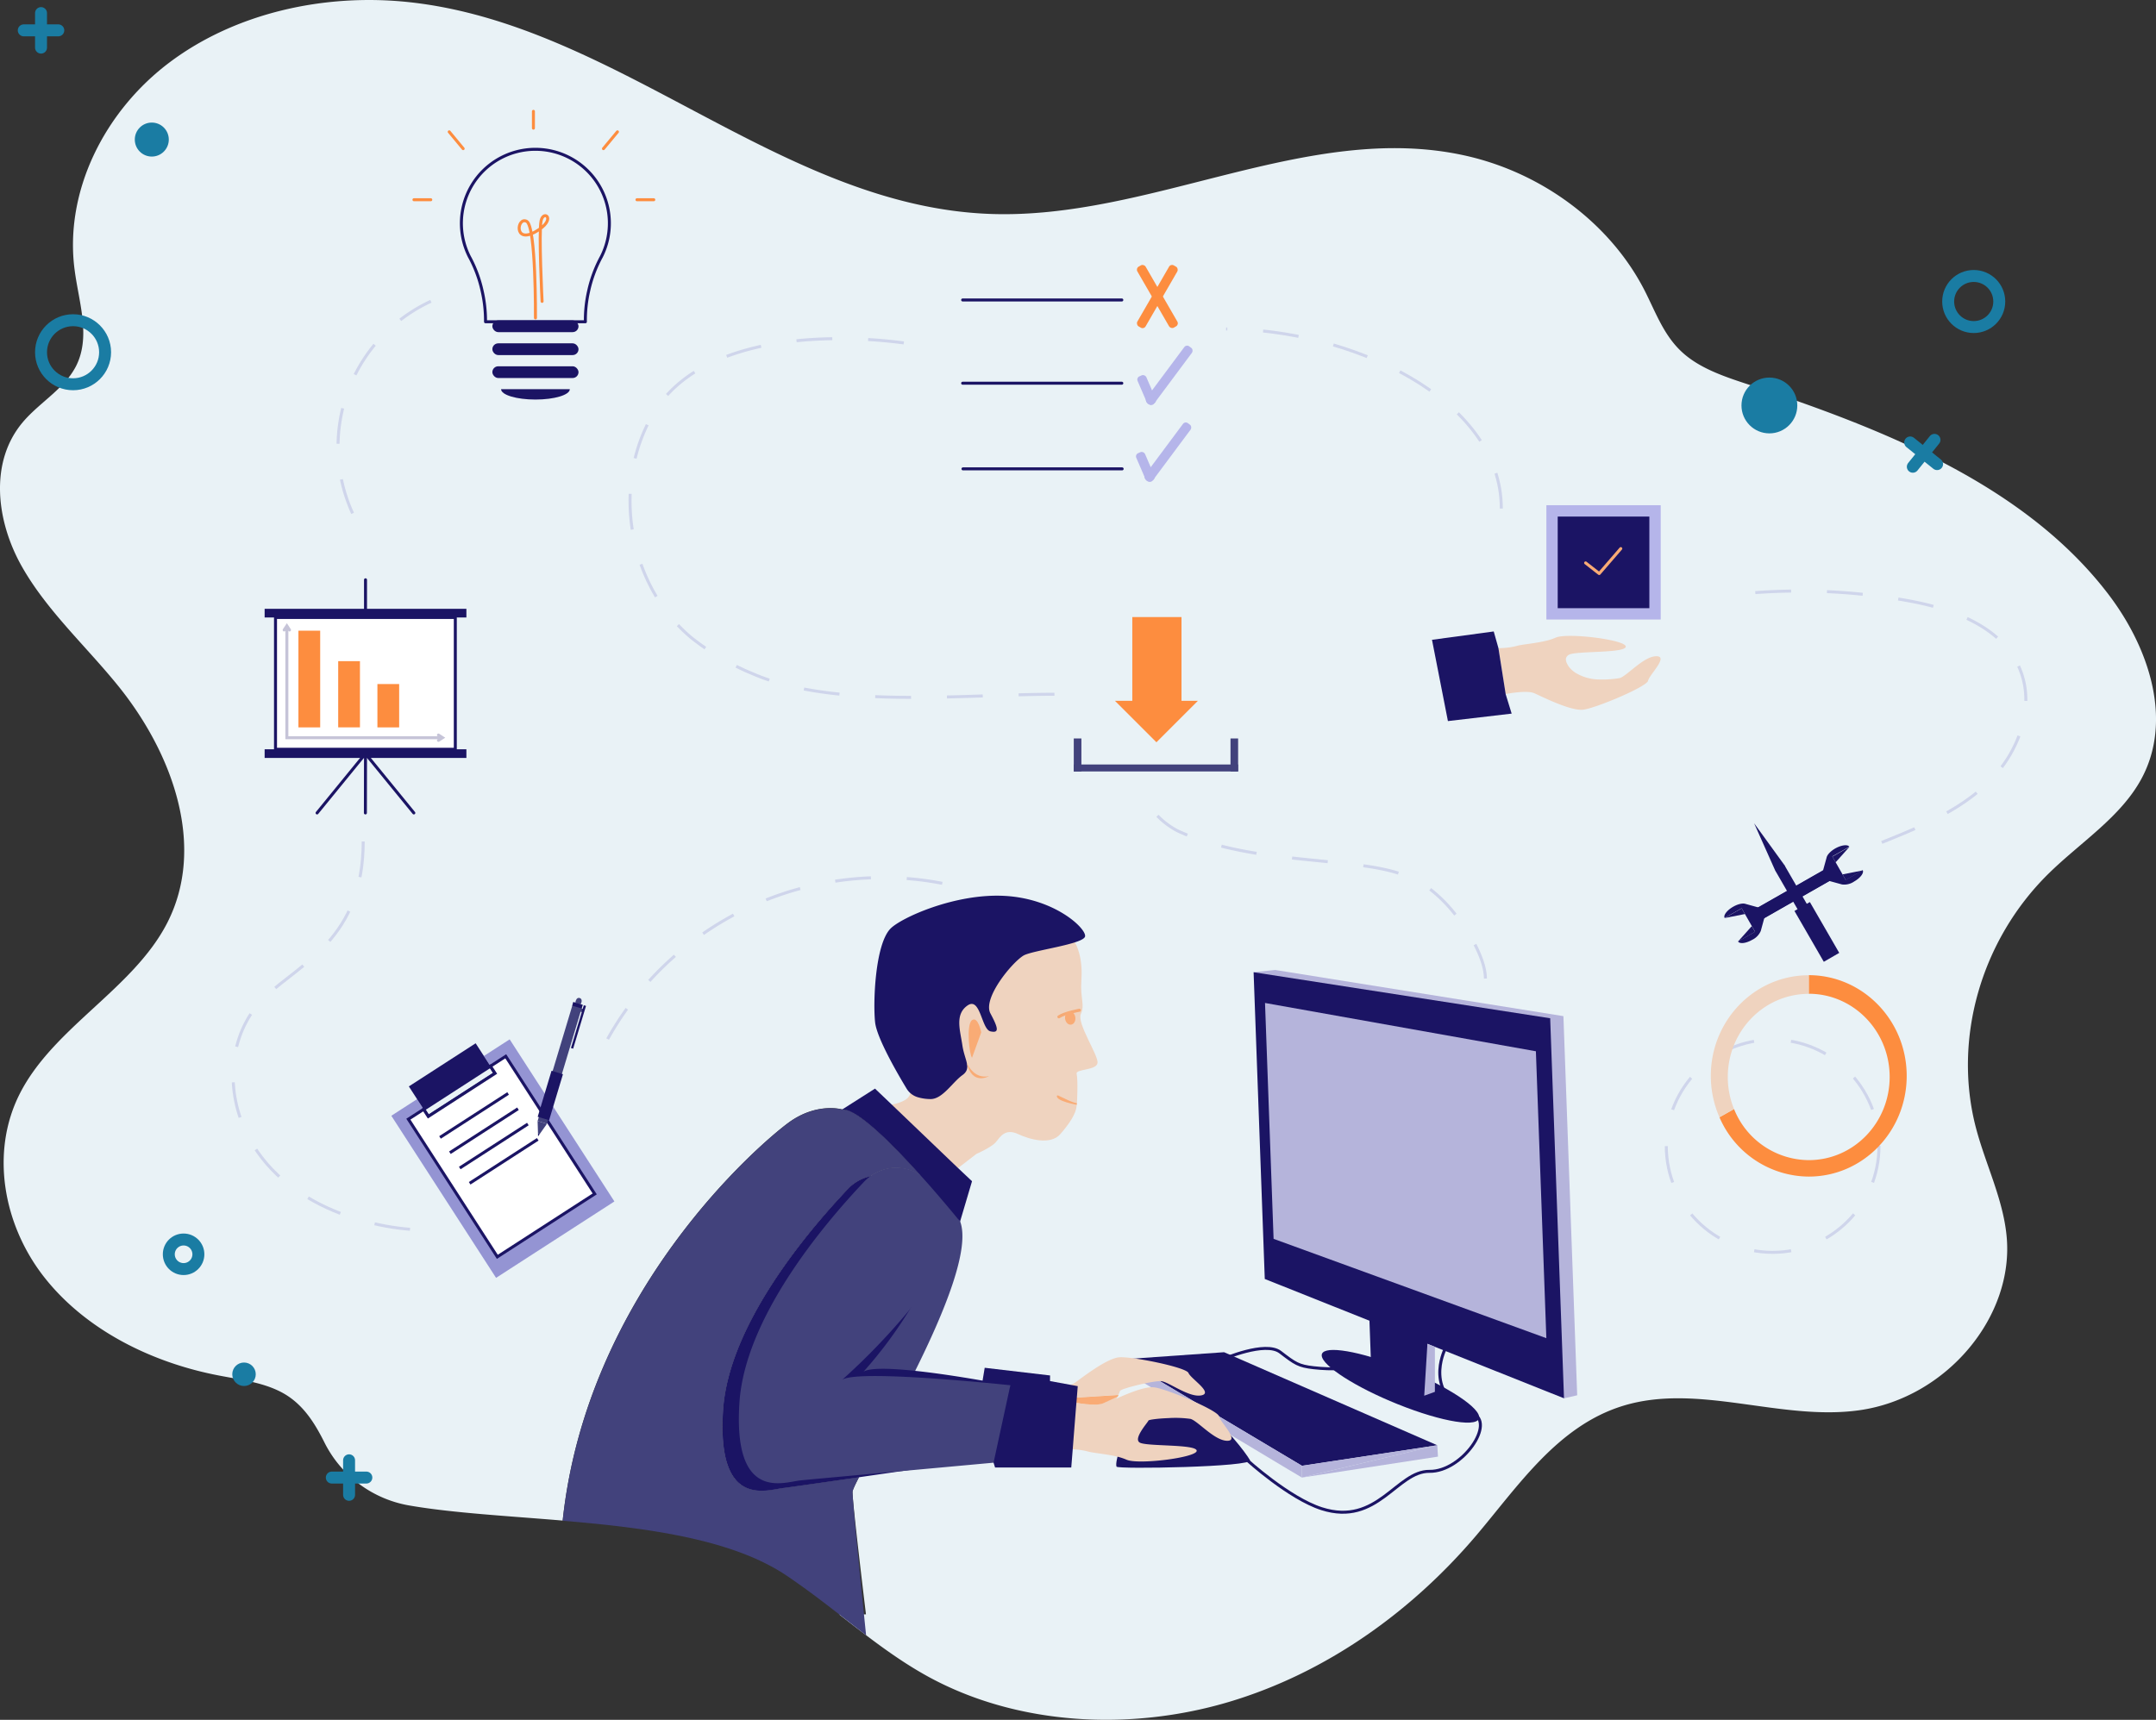 <svg xmlns="http://www.w3.org/2000/svg" viewBox="0 0 721.51 575.7">
  <rect x="0" y="0" width="721.51" height="575.7" fill="#333333" stroke="none"/>
  <defs>
    <style>
      .cls-1 {
        fill: #e9f2f6;
      }

      .cls-10, .cls-13, .cls-19, .cls-2, .cls-20, .cls-22, .cls-23, .cls-6, .cls-8 {
        fill: none;
      }

      .cls-2 {
        stroke: #1a7ca3;
        stroke-width: 4px;
      }

      .cls-17, .cls-19, .cls-2, .cls-20, .cls-23, .cls-4, .cls-6, .cls-8 {
        stroke-linecap: round;
      }

      .cls-19, .cls-2, .cls-20 {
        stroke-linejoin: round;
      }

      .cls-3 {
        fill: #1a7ca3;
      }

      .cls-11, .cls-4 {
        fill: #fff;
      }

      .cls-10, .cls-11, .cls-19, .cls-4, .cls-6 {
        stroke: #1b1464;
      }

      .cls-10, .cls-11, .cls-13, .cls-17, .cls-22, .cls-23, .cls-4, .cls-6, .cls-8 {
        stroke-miterlimit: 10;
      }

      .cls-5 {
        fill: #1b1464;
      }

      .cls-7 {
        fill: #fd8d3f;
      }

      .cls-8 {
        stroke: #c6c4d8;
      }

      .cls-9 {
        fill: #9494d3;
      }

      .cls-12 {
        fill: #42427c;
      }

      .cls-13, .cls-22 {
        stroke: #9494d3;
      }

      .cls-13 {
        stroke-dasharray: 12;
      }

      .cls-13, .cls-21 {
        opacity: 0.31;
      }

      .cls-14 {
        fill: #b5b4db;
      }

      .cls-15 {
        fill: #efd3bf;
      }

      .cls-16, .cls-17 {
        fill: #f9ab75;
      }

      .cls-17 {
        stroke: #f6aa75;
      }

      .cls-18 {
        fill: #b5b5ea;
      }

      .cls-20 {
        stroke: #f9ab75;
      }

      .cls-22 {
        stroke-dasharray: 12.42 12.42;
      }

      .cls-23 {
        stroke: #fd8d3f;
      }
    </style>
  </defs>
  <title>Workflow_v1_1</title>
  <g id="Layer_2" data-name="Layer 2">
    <g id="Layer_1-2" data-name="Layer 1">
      <g>
        <path class="cls-1" d="M716.61,260.74c-6.93,12.8-20.39,21.23-31,31.65-22.66,22.25-32.14,55.39-24.36,85.14,3.17,12.08,9,23.64,10.24,36,2.79,27.13-20.11,54.39-49.16,58.53-26.3,3.75-53.94-9.23-79.19-1.46-21.89,6.73-35,26.76-49.25,43.55C472.47,539.34,444,560,411.1,569.76s-70.49,7.84-100.3-8.41c-10.8-5.89-20.35-13.45-30-20.94h9s-4.5-37-4.5-41c0-.54.8-2.27,2.16-4.9-12.73,1.84-23.82,3.42-25.16,3.57-5.5.58-22.5,7.33-20.34-26,1.84-28.32,27.81-59.31,41.83-74.1a14.57,14.57,0,0,1,7.45-4.23,14.59,14.59,0,0,1,16.76-.39c-9.25-10.28-20.8-21.89-25.81-22l-.39,0s-8.5-2.5-18,4.5c-9.29,6.84-67.31,56.21-75.5,133.15-18.43-1.56-36.51-2.52-51-5a39.17,39.17,0,0,1-28.54-20.78c-3.1-6.22-6.59-12.08-12.55-16-6.61-4.3-15-5.24-22.89-6.77C50.43,456.09,28.49,445,14.76,427.48S-3.32,385.56,6.68,366C18,343.81,44.69,331,56,308.86c12.93-25.37,2-56.14-16-78.7C29.09,216.55,15.69,204.52,7.24,189.5s-10.9-34.7.31-48.08c4.05-4.84,9.65-8.59,13.87-13.23a25.09,25.09,0,0,0,3.92-5.43c2.46-4.72,2.82-9.83,2.36-15.07-.5-5.75-2-11.67-2.73-17.38-3.47-26.09,9.85-53,31.89-69.51S108.63-2.3,136.8.71C206.64,8.19,261.07,69,331.31,71.61c53.83,2,106.4-31.1,158.82-19.57,25.94,5.71,48.71,22.76,60.18,45.08,3.58,7,6.25,14.6,12,20.19,6,5.88,14.65,8.72,22.9,11.43,45.42,14.92,92.54,33.71,120.36,70.18C719.23,216.85,727.24,241.12,716.61,260.74Z"/>
        <g>
          <line class="cls-2" x1="13.73" y1="4.38" x2="13.73" y2="15.94"/>
          <line class="cls-2" x1="7.95" y1="10.16" x2="19.51" y2="10.16"/>
        </g>
        <circle class="cls-2" cx="660.51" cy="100.93" r="8.55"/>
        <circle class="cls-2" cx="24.45" cy="117.91" r="10.72"/>
        <circle class="cls-3" cx="50.8" cy="46.72" r="5.69"/>
        <g>
          <line class="cls-2" x1="640.13" y1="156.24" x2="647.38" y2="147.24"/>
          <line class="cls-2" x1="648.25" y1="155.36" x2="639.25" y2="148.11"/>
        </g>
        <circle class="cls-3" cx="592.13" cy="135.73" r="9.34"/>
        <circle class="cls-2" cx="61.44" cy="419.87" r="4.95"/>
        <circle class="cls-3" cx="81.66" cy="460.03" r="3.93"/>
        <g>
          <line class="cls-2" x1="116.82" y1="488.83" x2="116.82" y2="500.39"/>
          <line class="cls-2" x1="111.04" y1="494.61" x2="122.6" y2="494.61"/>
        </g>
        <g>
          <rect class="cls-4" x="92.2" y="206.7" width="60.17" height="44.12"/>
          <rect class="cls-5" x="88.56" y="203.8" width="67.52" height="2.9"/>
          <rect class="cls-5" x="88.56" y="250.82" width="67.52" height="2.9"/>
          <line class="cls-6" x1="122.32" y1="205.25" x2="122.32" y2="194.08"/>
          <line class="cls-6" x1="122.32" y1="252.27" x2="122.28" y2="272.13"/>
          <line class="cls-6" x1="122.32" y1="252.27" x2="106.11" y2="272.13"/>
          <line class="cls-6" x1="122.28" y1="252.27" x2="138.49" y2="272.13"/>
          <rect class="cls-7" x="99.87" y="211.12" width="7.28" height="32.37"/>
          <rect class="cls-7" x="113.18" y="221.32" width="7.28" height="22.16"/>
          <rect class="cls-7" x="126.3" y="228.98" width="7.28" height="14.51"/>
          <polyline class="cls-8" points="147.41 246.94 96 246.94 96 209.88"/>
          <polyline class="cls-8" points="96.89 210.88 96 209.52 95.1 210.88"/>
          <polyline class="cls-8" points="146.73 247.83 148.09 246.94 146.73 246.05"/>
        </g>
        <g>
          <polygon class="cls-9" points="170.56 347.92 205.61 402.18 166.01 427.76 130.96 373.5 139.58 367.93 141.78 371.34 136.66 374.64 166.43 420.72 199.02 399.66 169.25 353.59 164.13 356.9 161.93 353.49 170.56 347.92"/>
          <rect class="cls-5" x="137.18" y="355.71" width="26.61" height="9.14" transform="translate(-171.41 139.31) rotate(-32.86)"/>
          <rect class="cls-10" x="140.43" y="363.89" width="26.61" height="2.85" transform="translate(-173.63 141.88) rotate(-32.86)"/>
          <polygon class="cls-11" points="169.25 353.59 199.02 399.66 166.43 420.72 136.66 374.64 141.78 371.34 143.33 373.73 165.68 359.29 164.13 356.9 169.25 353.59"/>
          <line class="cls-10" x1="147.25" y1="380.75" x2="170.04" y2="366.03"/>
          <line class="cls-10" x1="150.56" y1="385.87" x2="173.34" y2="371.15"/>
          <line class="cls-10" x1="153.86" y1="390.99" x2="176.65" y2="376.27"/>
          <line class="cls-10" x1="157.17" y1="396.1" x2="179.96" y2="381.38"/>
        </g>
        <g>
          <rect class="cls-12" x="185.83" y="335.04" width="3.25" height="41.57" transform="translate(110.36 -38.9) rotate(16.73)"/>
          <rect class="cls-12" x="192.62" y="334.98" width="1.91" height="0.96" transform="translate(104.76 -41.52) rotate(16.73)"/>
          <ellipse class="cls-12" cx="193.69" cy="335.06" rx="1.03" ry="0.95" transform="translate(-182.94 424.11) rotate(-73.27)"/>
          <rect class="cls-12" x="194.13" y="337.62" width="1.12" height="1.13" transform="translate(105.58 -41.73) rotate(16.73)"/>
          <rect class="cls-5" x="182.18" y="358.67" width="3.99" height="16.08" transform="translate(113.35 -37.49) rotate(16.73)"/>
          <polygon class="cls-5" points="180.62 379.61 180.07 380.4 180.04 379.43 180.62 379.61"/>
          <polygon class="cls-12" points="183.03 376.2 180.62 379.61 180.04 379.43 179.91 375.26 183.03 376.2"/>
          <rect class="cls-5" x="193.21" y="336.3" width="0.77" height="14.95" transform="translate(107.15 -41.18) rotate(16.73)"/>
          <rect class="cls-5" x="191.63" y="335.9" width="3.25" height="1.24" transform="translate(105.04 -41.39) rotate(16.73)"/>
        </g>
        <path class="cls-13" d="M121.55,281.68c0,32.33-20.68,40.61-32.61,51.81C78,343.72,75.12,360.77,81,375.85c11,28.17,44.83,35.83,60.77,35.83"/>
        <g>
          <polygon class="cls-5" points="409.64 452.65 480.99 483.8 435.7 490.67 375.9 455.02 409.64 452.65"/>
          <polygon class="cls-14" points="375.9 455.02 376.18 458.98 435.67 494.61 435.7 490.66 375.9 455.02"/>
          <g>
            <polygon class="cls-14" points="435.67 494.61 481.22 487.6 480.99 483.8 435.67 494.61"/>
            <polygon class="cls-14" points="480.99 483.8 435.7 490.66 435.67 494.61 480.99 483.8"/>
          </g>
        </g>
        <path class="cls-15" d="M351.16,465.57l.61,14.64,1.11-.16Z"/>
        <g>
          <g>
            <path class="cls-15" d="M350.12,464.62l0,.94h0l1.72,14.48a24.67,24.67,0,0,1,5-.27,9.06,9.06,0,0,0,1,0l.74,0c3-.12,8.26-.64,11.58.13a13.84,13.84,0,0,0,4.84-.36,65.2,65.2,0,0,0,6.81-1.78,57.43,57.43,0,0,0,8.31-3.24h0c1.63-.85,2.61-1.61,2.48-2.14-.34-1.37-6.85-.26-12.26.55-3.26.48-6.12.85-7,.5s-.93-1.79-.45-3.27a23.06,23.06,0,0,1,1.09-2.66c-2.12.94-3.92,1.81-4.83,2.22-2.58,1.15-9.75-.29-9.75-.29l.13-1.58,14.72-.92a8.48,8.48,0,0,0,.55-1.28c.11-.8,11.17-3.48,13.71-3.32s9.32,5.58,13.5,4.77-3.52-5.58-4.28-7.5-18.89-5.57-23.14-5.25-12.69,7-15,8.61a5,5,0,0,1-1.16.57C355.55,464.62,350.12,464.62,350.12,464.62Z"/>
            <polygon class="cls-5" points="324.97 487.84 325.57 489.39 351.02 487.73 351.11 481.62 351.32 467.04 351.32 467.03 351.41 460.43 329.53 457.86 328.7 462.89 324.97 487.84"/>
          </g>
          <path class="cls-16" d="M359.47,469.46s7.17,1.44,9.75.29c.91-.41,2.71-1.28,4.83-2.22l.27-.57-14.72.92Z"/>
        </g>
        <g>
          <path class="cls-12" d="M308,393.36a14.59,14.59,0,0,0-16.76.39,14.57,14.57,0,0,0-7.45,4.23c-14,14.79-40,45.78-41.83,74.1-2.16,33.33,14.84,26.58,20.34,26,1.34-.15,12.43-1.73,25.16-3.57-1.36,2.63-2.16,4.36-2.16,4.9,0,4,4.54,48,4.54,48l-9-7c-5.84-4.54-11.69-9-17.88-13.16-18.34-12.19-46.9-15.85-74.66-18.19,8.19-76.94,66.21-126.31,75.5-133.15,9.5-7,18-4.5,18-4.5l.39,0C287.19,371.47,298.74,383.08,308,393.36Z"/>
          <path class="cls-12" d="M306.24,458.94c-.35.71-.7,1.4-1,2.1-6.72,13.35-13.7,25.71-17.35,32.68-.14.27-.28.53-.4.79-12.73,1.84-23.82,3.42-25.16,3.57-5.5.58-22.5,7.33-20.34-26,1.84-28.32,27.81-59.31,41.83-74.1a14.57,14.57,0,0,1,7.45-4.23,14.59,14.59,0,0,1,16.76-.39c-9.25-10.28-20.8-21.89-25.81-22,15.11-.49,38.37,36.35,39.09,37.49l0,0C324.75,418.06,316,439.31,306.24,458.94Z"/>
          <path class="cls-5" d="M333.62,463.08l0,.2-5.24,25.3-2.92.42-23.72,3.45h-.07l-14.18,2.05c-12.73,1.84-23.82,3.42-25.16,3.57-5.5.58-22.5,7.33-20.34-26,1.84-28.32,27.81-59.31,41.83-74.1a14.58,14.58,0,0,1,22,1A33.89,33.89,0,0,1,312,411.41c2.06,7.8-2.19,18-7.59,27a145,145,0,0,1-15.45,20.78c2.1-1.41,9.3-1.14,17.33-.3s17.19,2.34,22.57,3.28C331.77,462.73,333.62,463.08,333.62,463.08Z"/>
          <path class="cls-12" d="M338.46,463.78l-5.2,25.11-.14.69-.61.05-30.81,2.82h-.07c-4.69.42-9.41.85-13.78,1.26-10.46.95-18.9,1.73-20.06,1.86-5.5.58-22.5,7.33-20.34-26,1.84-28.32,27.81-59.31,41.83-74.1a15.09,15.09,0,0,1,2-1.73,14.59,14.59,0,0,1,16.76-.39,14.45,14.45,0,0,1,3.33,3.08,31.24,31.24,0,0,1,2.24,3.24v0a34.64,34.64,0,0,1,3.88,9.21c2.09,7.9-4.82,19.33-13.09,29.55a219.73,219.73,0,0,1-22.54,23.43c2.26-1.5,12.34-1.44,23.38-.85,8.25.44,17,1.18,23.51,1.78l4.87.46,4.56.46Z"/>
          <path class="cls-15" d="M295.6,370.18s8.06-.6,8.94-3.89-3.73-7.24-5.49-14.48-9.43-34.89,11.19-42.57,40.16-2.19,45.64,1.76,6.43,11.31,6,17.24,1.25,8.1-.17,11.17,5.81,13.71,5.59,16.35-7.46,2-7,3.73.22,9.59,0,10.69c-.22,2.69-2.45,6-5.49,9.49-3.24,3.74-10.38,1.73-14,0-4.45-2.09-6.06.88-7.53,2.64s-6.51,3.95-6.51,3.95l-7.88,6.07Z"/>
          <path class="cls-5" d="M325.29,395.41l-4,13.5,0,0c-.29-.35-3.35-4.14-7.7-9.18v0c-1.69-2-3.58-4.11-5.57-6.32-9.25-10.28-20.8-21.89-25.81-22l-.39,0,11-7,5.62,5.36L320.61,391Z"/>
          <path class="cls-5" d="M307.27,367.33a6.55,6.55,0,0,1-3.89-2.94c-2.84-4.68-9.93-16.83-10.52-22.15-.74-6.66,0-26,5.09-31.33,3.5-3.67,21.84-12,38.5-11s27,10.83,26.68,13.5-17.84,4.72-20.68,6.5c-4,2.5-13.67,14.33-11,19.33s3,6.67,0,6-3.33-11.66-7.66-8.66-2.46,8.33-1.73,13.33,3.27,7.67,0,10-6.61,8-10.61,8A15.54,15.54,0,0,1,307.27,367.33Z"/>
          <path class="cls-16" d="M323.52,355.74s2.27,5.7,7.45,4.48C331,360.22,325.29,363.58,323.52,355.74Z"/>
          <path class="cls-16" d="M328.37,345.58s-1.08-5.5-3.08-4.09-.92,11.59,0,12.59Z"/>
          <path class="cls-17" d="M361.21,338.18s-4.9.87-6.86,2.2"/>
          <ellipse class="cls-16" cx="358.17" cy="340.77" rx="1.73" ry="2.22" transform="translate(-40.47 48.37) rotate(-7.31)"/>
          <path class="cls-16" d="M360.32,369.81s-6.65-1.13-6.65-2.88c0,0,0-.34.42-.22s4.74,2.46,6.28,2.58Z"/>
          <path class="cls-5" d="M374.09,487.21s-.82,2.85-.44,3.75,45.89.13,44.64-2.19-9.32-12.7-12.75-13.59C399.05,473.5,376.65,462.48,374.09,487.21Z"/>
          <path class="cls-15" d="M357.86,485.09l1.13.06a24,24,0,0,1,5,.71c1.4.48,6.14.82,10,1.77a18.56,18.56,0,0,1,3,1c3.89,1.76,23.59-.71,23.49-3s-16.95-1.36-19.11-2.76c-1.32-.85,0-3.11,1.24-4.92.81-1.16,1.62-2.13,1.72-2.42s3.26-.7,6.59-.82h0a36.57,36.57,0,0,1,7.49.26c2.46.67,8,7.3,12.29,7.33,1.45,0,1.64-.71,1.24-1.74-.76-2-3.72-5.12-4-6.46-.36-2-17.43-9.16-21.66-9.69-2.68-.34-7.53,1.51-11.37,3.2l-.19.08c-2.12.94-3.92,1.81-4.83,2.22-2.58,1.15-9.68-.28-9.68-.28l-.14.9-.1.64v.08L358.66,480Z"/>
          <polygon class="cls-5" points="332.5 489.65 332.75 490.44 333 491.24 358.5 491.24 358.99 485.15 359.39 479.99 360.08 471.28 360.14 470.56 360.35 468.07 360.67 464.01 359.25 463.75 350.48 462.14 339 460.03 338.13 463.73 337.83 465 332.5 489.62 332.5 489.65"/>
        </g>
        <g>
          <g>
            <polygon class="cls-14" points="419.55 325.45 426.74 324.69 523.2 340.15 518.8 340.86 523.2 340.15 527.81 467.07 523.42 468.08 419.55 325.45"/>
            <g>
              <polygon class="cls-5" points="523.4 468.08 423.26 428.13 419.52 325.45 518.77 340.86 523.4 468.08"/>
              <polygon class="cls-14" points="517.49 447.95 426.21 414.7 423.34 335.74 513.99 351.91 517.49 447.95"/>
              <polygon class="cls-5" points="478.54 473.02 459.1 464.33 457.98 433.59 477.37 440.96 478.54 473.02"/>
              <path class="cls-5" d="M495,474.27c-.34-3.84-13.43-11.77-28.37-17.37-14.05-5.27-24.6-6.53-24.31-3.08s11.36,10.58,25.45,16.24C482.74,476.07,495.32,478.12,495,474.27Z"/>
            </g>
          </g>
          <polygon class="cls-14" points="480.19 450.84 480.19 465.91 476.62 467.21 477.69 449.85 480.19 450.84"/>
        </g>
        <path class="cls-10" d="M417.29,488.7s14.08,12.83,25,16.33c18.7,6,25.16-12.67,36.1-12.5s22.5-16.48,14.21-19.51c-16.5-6-9.13-21.13-9.13-21.13"/>
        <path class="cls-10" d="M409.24,455s14.21-6.21,19.21-2.37,6.07,4.63,11.17,5.21c25.58,2.92,33-12.66,33-12.66"/>
        <g>
          <g>
            <rect class="cls-12" x="359.34" y="255.91" width="55" height="2.33"/>
            <rect class="cls-12" x="359.34" y="247.2" width="2.55" height="11.04"/>
            <rect class="cls-12" x="411.79" y="247.2" width="2.55" height="11.04"/>
          </g>
          <g>
            <rect class="cls-7" x="378.93" y="206.56" width="16.46" height="30.37"/>
            <polygon class="cls-7" points="400.88 234.59 387 248.47 373.11 234.59 400.88 234.59"/>
          </g>
        </g>
        <g>
          <g>
            <rect class="cls-7" x="385.72" y="87.47" width="3.19" height="23.57" rx="1.16" ry="1.16" transform="translate(2.26 206.95) rotate(-30)"/>
            <rect class="cls-7" x="385.72" y="87.47" width="3.19" height="23.57" rx="1.16" ry="1.16" transform="translate(673.1 378.88) rotate(-150)"/>
          </g>
          <g>
            <rect class="cls-18" x="381.7" y="151.13" width="3.19" height="10.27" rx="1.16" ry="1.16" transform="translate(-30.55 164.55) rotate(-23.33)"/>
            <rect class="cls-18" x="389.26" y="139.57" width="3.19" height="23.57" rx="1.16" ry="1.16" transform="translate(613.94 506.18) rotate(-143.33)"/>
          </g>
          <g>
            <rect class="cls-18" x="382.14" y="125.41" width="3.19" height="10.27" rx="1.16" ry="1.16" transform="translate(-20.33 162.62) rotate(-23.33)"/>
            <rect class="cls-18" x="389.69" y="113.85" width="3.19" height="23.57" rx="1.16" ry="1.16" transform="translate(630.09 460.09) rotate(-143.33)"/>
          </g>
          <line class="cls-19" x1="322.15" y1="100.41" x2="375.42" y2="100.41"/>
          <line class="cls-19" x1="322.15" y1="128.28" x2="375.42" y2="128.28"/>
          <line class="cls-19" x1="322.26" y1="156.95" x2="375.53" y2="156.95"/>
        </g>
        <path class="cls-13" d="M502.42,170.23c0-37.18-51.22-60.1-92.11-60.1"/>
        <path class="cls-13" d="M497.09,327.57c0-6.32-5.19-15.27-9.48-20.66a48.2,48.2,0,0,0-10.46-10.35c-6.67-4.48-14.87-6-22.84-7-20.38-2.56-41.59-2.84-60.24-11.44a26.59,26.59,0,0,1-11.87-12.58"/>
        <g>
          <g>
            <g>
              <rect class="cls-18" x="517.5" y="169.12" width="38.26" height="38.26"/>
              <rect class="cls-5" x="521.29" y="172.92" width="30.67" height="30.67"/>
            </g>
            <path class="cls-15" d="M501.45,217l1.13-.06a24,24,0,0,0,5-.71c1.4-.48,6.14-.82,10-1.77a18.56,18.56,0,0,0,3-1c3.89-1.76,23.59.71,23.49,3s-17,1.36-19.11,2.76c-1.32.85-1.18,2.14.09,4a8.72,8.72,0,0,0,2.44,2.14,15.48,15.48,0,0,0,7,2.07h0A36.57,36.57,0,0,0,542,227c2.46-.67,8-7.3,12.29-7.33,1.45,0,1.64.71,1.24,1.74-.76,2-3.72,5.12-4,6.46-.36,2-17.43,9.16-21.66,9.69-2.68.34-7.53-1.51-11.37-3.2l-.19-.08c-2.12-.94-3.92-1.81-4.83-2.22-2.58-1.15-9.68.28-9.68.28l-.14-.9-.1-.64v-.08L502.25,222Z"/>
            <polygon class="cls-5" points="501.45 216.95 499.88 211.38 479.22 214.17 484.55 241.38 505.88 238.88 503.88 232.38 501.45 216.95"/>
          </g>
          <polyline class="cls-20" points="530.63 188.43 535.18 191.99 542.4 183.64"/>
        </g>
        <g class="cls-21">
          <circle class="cls-22" cx="593.22" cy="383.63" r="35.59"/>
        </g>
        <g>
          <path class="cls-7" d="M638.08,360.16c0,18.61-14.68,33.7-32.77,33.7A32.77,32.77,0,0,1,575.42,374l4.88-2.76a27.14,27.14,0,0,0,25,17.11c15,0,27.08-12.47,27.08-27.85s-12.13-27.84-27.08-27.84v-6.23C623.4,326.46,638.08,341.55,638.08,360.16Z"/>
          <path class="cls-15" d="M605.31,326.46v6.23c-15,0-27.1,12.46-27.1,27.84a28.58,28.58,0,0,0,2.09,10.74L575.42,374a34.57,34.57,0,0,1-2.89-13.87C572.53,341.55,587.21,326.46,605.31,326.46Z"/>
        </g>
        <g>
          <g>
            <g>
              <polygon class="cls-5" points="612.46 290.01 588.02 303.95 590.06 307.54 614.51 293.6 611.3 293.05 612.46 290.01"/>
              <g>
                <path class="cls-5" d="M614.2,284c-1.63.93-2.76,2.17-2.93,3.09v0l-1,3.61-.94,3.42,7.11,1.95h0a5.82,5.82,0,0,0,4.07-1c2.08-1.18,3.35-2.88,2.84-3.78l-5.69,3.24-4.48-7.85,5.69-3.24C618.38,282.61,616.28,282.84,614.2,284Z"/>
                <polygon class="cls-5" points="623.38 291.36 616.61 292.7 617.69 294.6 623.38 291.36"/>
                <polygon class="cls-5" points="618.9 283.51 614.3 288.65 613.21 286.75 618.9 283.51"/>
              </g>
            </g>
            <g>
              <polygon class="cls-5" points="586.03 305.08 610.48 291.14 612.53 294.73 588.08 308.67 589.24 305.63 586.03 305.08"/>
              <g>
                <path class="cls-5" d="M580,303.53c1.62-.93,3.26-1.27,4.15-.95h0l3.62,1,3.42.93-1.94,7.11v0a5.88,5.88,0,0,1-2.91,3c-2.08,1.19-4.18,1.42-4.7.52l5.69-3.25-4.48-7.85-5.69,3.24C576.65,306.41,577.92,304.72,580,303.53Z"/>
                <polygon class="cls-5" points="581.64 315.17 586.24 310.02 587.33 311.92 581.64 315.17"/>
                <polygon class="cls-5" points="577.16 307.31 583.93 305.97 582.85 304.07 577.16 307.31"/>
              </g>
            </g>
          </g>
          <g>
            <polygon class="cls-5" points="597.14 289.56 609.28 310.59 606.19 312.38 594.05 291.35 596.68 292.33 597.14 289.56"/>
            <polygon class="cls-5" points="594.05 291.35 587.02 275.59 597.14 289.56 599.19 296.68 594.05 291.35"/>
            <rect class="cls-5" x="605.03" y="302.13" width="5.96" height="19.65" transform="translate(-74.52 345.8) rotate(-30)"/>
          </g>
        </g>
        <path class="cls-13" d="M629.73,282c12.89-5.19,26.16-10.62,36-20.41s15.58-25.15,10.1-37.92c-6-14.08-22.67-20-37.75-22.67a205.59,205.59,0,0,0-59-1.85"/>
        <path class="cls-13" d="M315.33,295.69a105.31,105.31,0,0,0-113,54"/>
        <path class="cls-13" d="M352.88,232.4c-30.82,0-73.69,5-101-6.87a84.79,84.79,0,0,1-20.34-11.91c-21.59-17.81-27.22-52.14-12.44-75.91s53.41-27,84.41-22.78"/>
        <path class="cls-13" d="M144.2,100.86a53.6,53.6,0,0,0-21.89,78.64"/>
        <g>
          <g>
            <rect class="cls-5" x="164.77" y="114.93" width="28.83" height="3.93" rx="1.97" ry="1.97"/>
            <rect class="cls-5" x="164.77" y="107.25" width="28.83" height="3.93" rx="1.97" ry="1.97"/>
            <rect class="cls-5" x="164.77" y="122.61" width="28.83" height="3.93" rx="1.97" ry="1.97"/>
            <path class="cls-5" d="M190.69,130.28c0,1.92-5.15,3.47-11.5,3.47s-11.5-1.55-11.5-3.47Z"/>
          </g>
          <path class="cls-19" d="M195.9,107.71A44,44,0,0,1,197,97.37a43.53,43.53,0,0,1,3.76-10.5c.13-.26.26-.52.41-.77a24.76,24.76,0,1,0-44,0c.15.25.28.51.41.77a43.53,43.53,0,0,1,3.76,10.5,44.55,44.55,0,0,1,1.14,10.34Z"/>
          <path class="cls-23" d="M179.19,106.42s.22-30.67-2.94-32.33-4.45,7.66,2.94,3.5,2.72-7.57,1.89-3.71.33,27,.33,27"/>
          <line class="cls-23" x1="178.51" y1="42.9" x2="178.51" y2="37.27"/>
          <line class="cls-23" x1="155" y1="49.76" x2="150.33" y2="44.13"/>
          <line class="cls-23" x1="201.95" y1="49.76" x2="206.63" y2="44.13"/>
          <line class="cls-23" x1="218.79" y1="66.86" x2="213.16" y2="66.86"/>
          <line class="cls-23" x1="144.16" y1="66.86" x2="138.53" y2="66.86"/>
        </g>
      </g>
    </g>
  </g>
</svg>

